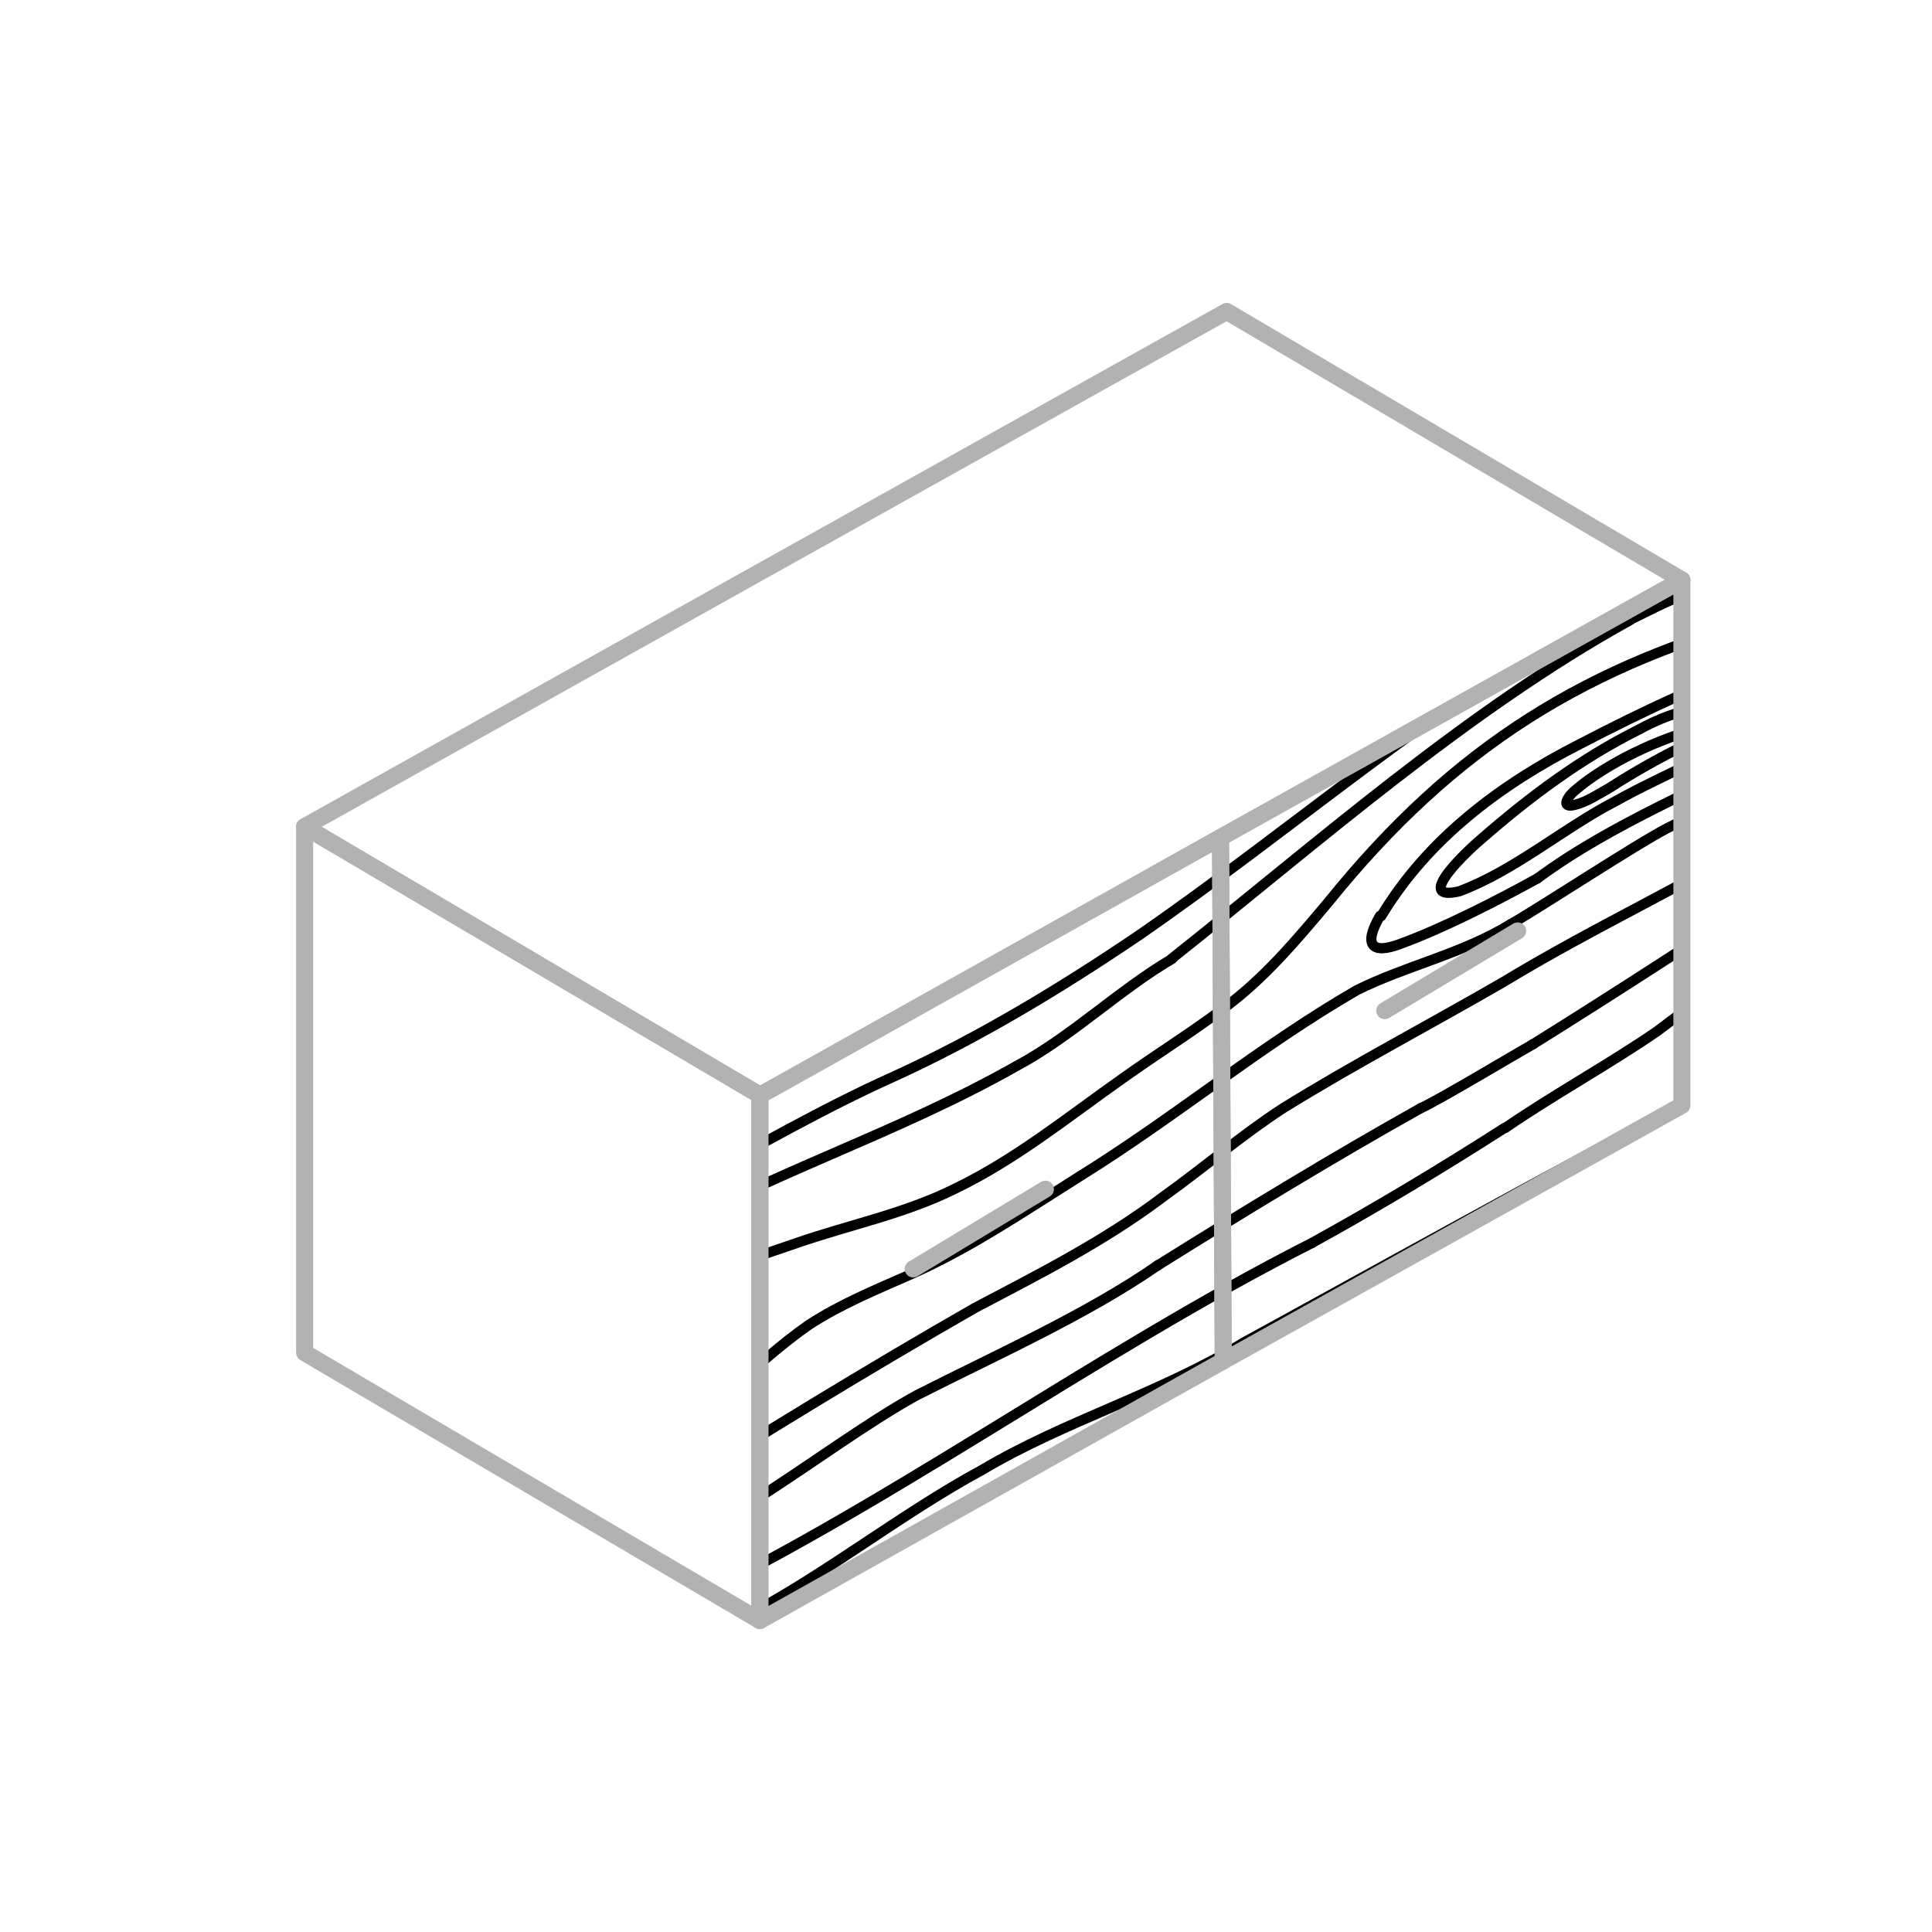 <?xml version="1.0" encoding="UTF-8"?>
<svg id="Capa_1" data-name="Capa 1" xmlns="http://www.w3.org/2000/svg" xmlns:xlink="http://www.w3.org/1999/xlink" viewBox="0 0 28.35 28.35">
  <defs>
    <style>
      .cls-1 {
        stroke: #b3b2b2;
        stroke-width: .25px;
      }

      .cls-1, .cls-2, .cls-3, .cls-4 {
        fill: none;
      }

      .cls-1, .cls-2, .cls-4 {
        stroke-linecap: round;
        stroke-linejoin: round;
      }

      .cls-2 {
        stroke: #3c3c3b;
      }

      .cls-2, .cls-4 {
        stroke-width: .15px;
      }

      .cls-5 {
        clip-path: url(#clippath-1);
      }

      .cls-4 {
        stroke: #000;
      }

      .cls-6 {
        clip-path: url(#clippath);
      }
    </style>
    <clipPath id="clippath">
      <polygon class="cls-3" points="11.15 16.07 11.15 23.78 24.68 16.22 24.68 8.51 11.15 16.07"/>
    </clipPath>
    <clipPath id="clippath-1">
      <polygon class="cls-3" points="35.84 8.65 35.89 19.7 56.08 19.7 56.08 8.65 35.84 8.65"/>
    </clipPath>
  </defs>
  <g class="cls-6">
    <g>
      <path class="cls-4" d="M26.32,18.34c-1.86,1.23-3.87,2.27-5.8,3.37-1.2.69-2.29,1.49-3.45,2.23"/>
      <path class="cls-4" d="M16.94,24.02c-1.01.69-2.1,1.33-3.17,1.93-1.37.73-2.62,1.74-4.07,2.29"/>
      <path class="cls-4" d="M26.33,18.67c-1.88,1.17-3.83,2.21-5.73,3.33-.84.5-1.6,1.08-2.42,1.62-2.79,1.72-5.6,3.38-8.46,4.98"/>
      <path class="cls-4" d="M25.87-2.64c-2.25,1.37-4.54,2.57-6.73,4.01-3.31,1.94-6.59,3.92-9.88,5.92"/>
      <path class="cls-4" d="M25.88-2.26c-1.47,1.01-3.07,1.85-4.64,2.7"/>
      <path class="cls-4" d="M20.96.61c-.88.53-1.73,1.11-2.59,1.67-1.39.82-2.86,1.48-4.19,2.39"/>
      <path class="cls-4" d="M13.8,4.89c-.78.53-1.63.96-2.4,1.48"/>
      <path class="cls-4" d="M11.15,6.52c-.62.39-1.25.78-1.88,1.15"/>
      <path class="cls-4" d="M26.21,12.93c-1.23.81-2.46,1.61-3.71,2.39"/>
      <path class="cls-4" d="M22.5,15.32c-.25.14-1.4.83-1.65.94"/>
      <path class="cls-4" d="M20.85,16.26c-1.27.71-2.65,1.55-3.88,2.32"/>
      <path class="cls-4" d="M17,18.56c-1.05.73-2.4,1.33-3.54,1.91-.7.38-1.65,1.08-2.32,1.5"/>
      <path class="cls-4" d="M11.17,21.85c-.5.33-1.05.66-1.58.99"/>
      <path class="cls-4" d="M26.31,17.9c-2.37,1.44-4.8,2.81-7.14,4.32-1.52,1.06-3.06,2.11-4.68,3.02"/>
      <path class="cls-4" d="M14.36,25.32c-1.54.83-3.09,1.74-4.66,2.52"/>
      <path class="cls-4" d="M26.23,13.8c-.68.38-1.28.86-1.91,1.33-.68.47-1.55.95-2.23,1.42"/>
      <path class="cls-4" d="M22.08,16.55c-.92.59-1.87,1.16-2.83,1.69"/>
      <path class="cls-4" d="M19.25,18.24c-3.22,1.63-6.36,3.97-9.64,5.49"/>
      <path class="cls-4" d="M23.51-.28c-.95.53-1.95.96-2.91,1.49-1.31.76-2.57,1.65-3.88,2.39-1.36.8-2.8,1.46-4.11,2.37-1.15.72-2.28,1.34-3.33,2.23"/>
      <path class="cls-4" d="M26.27,15.73c-.42.22-.83.45-1.25.67"/>
      <path class="cls-4" d="M24.77,16.56c-.43.27-.88.52-1.29.82"/>
      <path class="cls-4" d="M23.34,17.45c-.27.17-.55.34-.79.52"/>
      <path class="cls-4" d="M22.42,18.05c-1.67,1.05-3.3,2.28-5.11,3.08-1.06.47-2.15.95-3.07,1.67-.54.41-1.01.91-1.53,1.35-.88.76-2,1.15-3.06,1.56"/>
      <path class="cls-4" d="M26.28,16.33c-.41.13-.8.32-1.17.54-1.41.81-2.84,1.68-4.19,2.57"/>
      <path class="cls-4" d="M20.78,19.52c-.96.59-1.9,1.33-2.94,1.8-.68.3-1.39.38-2.05.71-.6.29-1.15.66-1.63,1.13-.33.33-.61.74-.92,1.1-.92,1.1-2.32,1.42-3.58,1.98"/>
      <path class="cls-4" d="M26.29,16.84c-2.42,1.04-4.61,2.45-6.82,3.86-.59.37-1.14.82-1.78,1.1-.88.35-1.87.34-2.66.9-.87.49-1.3,1.45-1.95,2.17-.46.49-1.04.7-1.65,1-.59.29-1.17.61-1.76.91"/>
      <path class="cls-4" d="M10.89,21.67c-.44.25-.87.48-1.31.71"/>
      <path class="cls-4" d="M26.12,9c-2.83.73-4.79,1.96-6.63,4.24-.47.56-.95,1.13-1.54,1.56-.48.36-.98.67-1.47,1.02-.81.57-1.57,1.19-2.46,1.62-.74.37-1.55.53-2.33.8-.72.25-1.45.49-2.18.71"/>
      <path class="cls-4" d="M26.3,17.13c-.71.42-1.45.74-2.18,1.13-1.59.89-3.14,1.82-4.71,2.74-1.06.6-2.02,1.34-2.94,2.13-.93.76-1.92,1.46-2.98,2.02-.77.41-1.58.67-2.34,1.07-.5.26-.98.55-1.46.84"/>
      <path class="cls-4" d="M25.9-1.29c-1.2.75-2.34,1.56-3.41,2.51-.38.33-.78.65-1.23.88-.99.44-1.91.99-2.88,1.5-.57.28-1.14.55-1.71.81-2.57,1.17-4.97,2.71-7.39,4.18"/>
      <path class="cls-4" d="M26.26,15.32c-1.53.92-3.06,1.82-4.64,2.67"/>
      <path class="cls-4" d="M24.68,16.22c-.99.47-5.47,2.96-6.43,3.48-1.23.75-2.61,1.14-3.84,1.87-1.16.63-2.2,1.46-3.36,2.09-.7.34-1.46.53-2.18.87"/>
      <path class="cls-4" d="M26.05,6.58c-1.54.53-3.07,1.13-4.53,1.86-.86.46-1.67,1.02-2.5,1.53-2.68,1.72-5,3.91-7.73,5.56"/>
      <path class="cls-4" d="M10.81,15.81c-.45.24-.9.48-1.35.68"/>
      <path class="cls-4" d="M26.09,7.44c-.66.38-1.29.61-1.95.85-.6.29-1.17.67-1.77.96"/>
      <path class="cls-4" d="M22.12,9.39c-.74.41-1.5.85-2.21,1.32"/>
      <path class="cls-4" d="M26.08,6.95c-2.33,1.22-4.81,2.15-6.99,3.65-1.5,1.04-3.02,2.03-4.5,3.11-1.61,1.19-3.29,2.37-5.13,3.14"/>
      <path class="cls-4" d="M26.3,17.47c-.64.45-1.3.79-1.99,1.17-1.99,1.2-4,2.33-5.92,3.62-1.09.76-2.14,1.61-3.27,2.33-1.72,1.14-3.64,1.83-5.43,2.82"/>
      <path class="cls-4" d="M25.9-1.53c-1.66,1.06-3.29,2.25-5.02,3.16-.73.37-1.39.84-2.07,1.3"/>
      <path class="cls-4" d="M18.56,3.07c-1.33.81-2.76,1.42-4.14,2.13-.96.53-1.89,1.15-2.85,1.69-.78.46-1.52,1.01-2.28,1.5"/>
      <path class="cls-4" d="M26.17,11.25c-.55.37-1.15.62-1.7.9-.48.25-1.83,1.14-2.3,1.41"/>
      <path class="cls-4" d="M22.17,13.56c-.72.44-1.54.61-2.26.97-1.42.82-2.69,1.88-4.08,2.74-.81.51-1.62,1.06-2.49,1.44-.5.22-1.01.43-1.47.73-.79.55-1.43,1.31-2.31,1.73"/>
      <path class="cls-4" d="M26.1,7.77c-.88.46-1.8.75-2.68,1.23-2.4,1.36-4.47,3.18-6.73,4.74-1.14.77-2.33,1.49-3.58,2.06-1.03.46-2.04,1.05-3.02,1.57"/>
      <path class="cls-4" d="M9.83,17.52c-.12.06-.23.12-.35.18"/>
      <path class="cls-4" d="M26.05,6.31c-1.65.49-3.44.74-4.96,1.6-2.63,1.58-4.91,3.63-7.21,5.63-1.37,1.06-2.89,1.88-4.42,2.67"/>
      <path class="cls-4" d="M26.19,12.11c-1.35.83-2.78,1.48-4.13,2.3-1.07.62-2.18,1.2-3.23,1.85-.6.39-1.16.87-1.76,1.3-.86.65-1.81,1.13-2.76,1.63-1.59.91-3.19,1.89-4.72,2.86"/>
      <path class="cls-4" d="M26.11,8.3c-.47.26-.95.28-1.42.44-.26.09-.51.23-.76.35"/>
      <path class="cls-4" d="M23.92,9.1c-2.39,1.32-4.6,3.28-6.73,4.97"/>
      <path class="cls-4" d="M23.42,6.44c-.78.18-1.5.42-2.22.82"/>
      <path class="cls-4" d="M20.83,7.48c-1.72,1.13-3.45,2.31-5.03,3.66-.82.77-1.54,1.66-2.48,2.29"/>
      <path class="cls-4" d="M9.37,12.3c.86-.25,1.79-.39,2.5-.97.53-.42.8-1.08,1.21-1.58.21-.28.5-.53.65-.84.31-.78-.84-.68-1.3-.55-1.15.26-2.27,1.09-3.11,1.95"/>
      <path class="cls-4" d="M17.2,14.07c-.77.45-1.49,1.15-2.28,1.57-1.76,1-3.66,1.58-5.42,2.6"/>
      <path class="cls-4" d="M26.02,5.25c-2.97.53-3.48.26-6.06,2.23-1.54,1.17-3.26,2.04-4.61,3.46-.8.86-1.46,1.9-2.5,2.5-.79.48-1.69.67-2.52,1.05"/>
      <path class="cls-4" d="M10.2,14.57c-.26.1-.52.37-.77.53"/>
      <path class="cls-4" d="M13.29,13.48c-1.14.95-2.56,1.42-3.85,2.15"/>
      <path class="cls-4" d="M9.36,11.92c1.56-.23,2.07-.4,2.98-1.75.21-.33.65-.71.52-1.13-.3-.46-1.09-.14-1.5.03-.84.38-1.49,1.04-2.02,1.81"/>
      <path class="cls-4" d="M19.77,3.37c-1.13.78-2.45,1.28-3.71,1.8-1.39.55-2.77,1.17-4.04,1.98"/>
      <path class="cls-4" d="M10.19,8.83c.92-.51,1.8-1.11,2.79-1.48,1.05-.41,2.11-.42,3.19-.73.34-.09.67-.19,1-.32.23-.06,1.25-.6,1.2-.17-.03.18-.32.51-.62.77-1.25,1.12-2.82,1.77-3.87,3.09-.34.4-.64.82-.9,1.27-.23.4-.49.86-.86,1.13-.56.41-1.27.34-1.96.49-.26.05-.51.11-.77.16"/>
      <path class="cls-4" d="M26,4.1c-1.22.17-2.39.68-3.65.66-1.22,0-1.95,1.08-2.72,1.87-.68.71-1.46,1.25-2.26,1.8"/>
      <path class="cls-4" d="M16.5,8.94c-.81.51-1.6,1.08-2.17,1.87-.63.8-1.09,1.82-1.95,2.35-.49.31-1.12.48-1.65.23"/>
      <path class="cls-4" d="M26.14,9.61c-1.02.35-2.02.82-2.96,1.31-1.16.59-2.23,1.39-2.91,2.52"/>
      <path class="cls-4" d="M19.01,5c.48-.21,1.45-.42,1.18.33-.16.35-.47.62-.75.88-1.08,1.01-2.28,1.94-3.56,2.72-1.01.61-1.85,1.47-2.52,2.45-.62.92-1.25,1.76-2.43,1.86"/>
      <path class="cls-4" d="M26.03,4.59c-.52.3-1.09.29-1.67.37-1,.18-2.05.41-3,.78"/>
      <path class="cls-4" d="M21.19,5.85c-1.16.99-2.38,1.89-3.63,2.76-.68.47-1.4.87-2,1.45-1.3,1.2-2.02,3.2-3.89,3.63-.8.17-1.55.36-2.25.83"/>
      <path class="cls-4" d="M25.94,10.5c-.67.55-1.49.84-2.24,1.26-.77.4-1.48,1.02-2.29,1.32-.7.16.17-.64.34-.78.7-.61,1.45-1.17,2.29-1.59.58-.32,1.26-.48,1.9-.27"/>
      <path class="cls-4" d="M26.16,10.91c-1.2.67-2.49,1.16-3.6,1.98"/>
      <path class="cls-4" d="M22.56,12.89c-.6.33-1.38.73-2.01.96-.42.16-.55.02-.3-.41"/>
      <path class="cls-4" d="M26,3.53c-.76.22-1.53.37-2.3.54-.89.24-1.94.05-1.3-1.04.32-.5.79-.9,1.22-1.31.76-.7,1.48-1.54,2.28-2.21"/>
      <path class="cls-4" d="M12.25,11.51c.68-1.15,1.55-2.29,2.63-3.11.21-.19.91-.6.73-.9-.13-.13-.46-.12-.68-.11-.83.03-1.63.11-2.38.46-1.2.49-2.29,1.21-3.21,2.11"/>
      <path class="cls-4" d="M11.41,7.54c-.33.15-.66.39-.97.61-.38.23-.76.46-1.15.71"/>
      <path class="cls-4" d="M25.91-1.05c-1.11.74-2.15,1.56-3.07,2.54-1.37,1.59-1.06,1.52-3.14,1.98"/>
      <path class="cls-4" d="M25.91-.76c-.79.54-1.45,1.25-2.12,1.97-.42.43-.84.8-1.22,1.26-.44.52-.84,1.19-1.52,1.39-.3.09-.62.12-.92.2-.48.11-.96.35-1.42.56-.77.37-1.58.65-2.4.89"/>
      <path class="cls-4" d="M25.62.19c-.81.63-1.49,1.52-2.28,2.19-.23.22-.58.5-.56.84.1.43.72.38,1.08.38.74-.03,1.46-.17,2.14-.49"/>
      <path class="cls-4" d="M11.79,9.26c-3.5,1.29-1.83,3.18-.24,1.28.34-.41,1.02-1.1.26-1.3"/>
      <path class="cls-4" d="M18.99,4.94c-.8.39-1.6.82-2.46,1.08-1.01.32-2.06.46-3.07.83-1.17.42-2.27,1.05-3.21,1.87"/>
      <path class="cls-4" d="M25.58.29c-.47.63-.92,1.26-1.5,1.76-.19.17-.41.33-.55.53-.19.25-.07.52.23.57.74.08,1.52-.21,2.23-.39"/>
      <path class="cls-4" d="M25.01,10.67c-.65.15-1.45.54-1.9.93-.09.07-.23.27,0,.21.17-.04.35-.16.51-.25.45-.29.88-.52,1.32-.73"/>
      <path class="cls-4" d="M16.29,5.45c-.27.19-.59.28-.9.37-.68.21-1.36.41-2,.71-.46.21-.89.48-1.36.67"/>
      <path class="cls-4" d="M16.42,22.35c-.95.28-1.85.77-2.52,1.55-.14.18-.61.67-.45.87.48.08,1.93-1.25,2.39-1.59.27-.21.51-.53.6-.82"/>
      <path class="cls-4" d="M26.03,5.74c-.18,0-.35.08-.52.15-.7.25-1.38.31-2.06.55"/>
      <path class="cls-4" d="M11.45,10.23c.22-.45-.04-.55-.46-.3-.24.14-.67.37-.68.64,0,.18.2.25.36.22.31-.05.54-.3.76-.55"/>
      <path class="cls-4" d="M9.52,19.51c.37.01.79-.11,1.15,0,.31.11.21.49,0,.65-.35.31-.82.42-1.12.74"/>
      <path class="cls-4" d="M10.58,13.53c-.38.07-.77.2-1.18.46"/>
      <path class="cls-4" d="M25.98,2.37c-.46.2-.96.37-1.46.31-.15-.02-.34-.07-.34-.25,0-.25.43-.55.63-.77.41-.4.65-.97,1.12-1.31"/>
      <path class="cls-4" d="M14.45,23.97c.35-.16.71-.38,1.03-.69.05-.05.2-.2.07-.21-.38.07-.85.49-1.16.88"/>
      <path class="cls-4" d="M12.27,11.37c-.28.6-.99.88-1.61,1.01-.43.09-.88.11-1.29.31"/>
      <path class="cls-4" d="M11.41,7.61c-.7.51-1.43,1.02-2.11,1.55"/>
      <path class="cls-4" d="M25.97,1.99c-.14.04-.18.06-.31.07-.21.03-.41-.13-.31-.36.16-.29.47-.47.6-.8"/>
    </g>
  </g>
  <polygon class="cls-1" points="11.15 16.07 11.15 23.78 4.47 19.85 4.47 12.13 11.15 16.07"/>
  <polygon class="cls-1" points="24.68 8.51 24.68 16.22 17.95 19.97 17.91 12.34 17.91 12.29 18 12.24 24.68 8.51"/>
  <polygon class="cls-1" points="24.68 8.51 18 12.24 17.91 12.29 11.28 16 11.15 16.07 4.47 12.13 11.23 8.35 11.32 8.3 18 4.57 24.68 8.51"/>
  <polygon class="cls-1" points="17.95 19.97 11.15 23.78 11.15 16.07 11.32 15.98 17.91 12.29 17.95 19.97"/>
  <line class="cls-1" x1="13.4" y1="18.62" x2="15.34" y2="17.45"/>
  <line class="cls-1" x1="20.32" y1="14.83" x2="22.27" y2="13.66"/>
  <g class="cls-5">
    <g>
      <path class="cls-2" d="M36.68,24.65c-1.64.15-3.34.18-4.99.18-2.09-.05-4.22.32-6.29,0"/>
      <path class="cls-2" d="M51.23,24.61c-2.98.13-5.96.05-8.93.12-1.31.04-2.6.22-3.91.31-4.41.17-8.81.27-13.22.24"/>
      <path class="cls-2" d="M32.79,24.45c-2.36-.04-4.78,0-7.13-.15"/>
      <path class="cls-2" d="M43.21,19.07c-4.85-.24-10.09.47-14.94.05"/>
      <path class="cls-2" d="M47.05,21.08c-2.66.13-5.38.52-8.04.24-1.55-.17-3.15-.33-4.71-.08-.9.14-1.79.43-2.69.6-1.53.33-3.11.03-4.61-.21"/>
      <path class="cls-2" d="M44.15,21.75c-1.51.06-3.11.31-4.65.18-.99-.11-1.88-.51-2.87-.56-.9-.05-1.78,0-2.65.26-.61.18-1.21.49-1.8.72-1.8.72-3.67.14-5.51-.05"/>
      <path class="cls-2" d="M52.4,22.29c-3.52-.41-7.03-.2-10.55,0-.93.05-1.88.22-2.81.12-1.26-.18-2.41-.9-3.71-.76-1.34,0-2.49.89-3.73,1.33-.87.29-1.69.14-2.6.08-.88-.06-1.78-.06-2.66-.11"/>
      <path class="cls-2" d="M52.21,22.66c-1.11.03-2.19-.1-3.3-.12-2.45-.01-4.89.06-7.34.1-1.64,0-3.25.24-4.86.58-1.6.29-3.22.46-4.84.41-1.17-.03-2.3-.28-3.45-.32-.76-.03-1.51,0-2.27.02"/>
      <path class="cls-2" d="M50.92,20.37c-1.47-.11-8.37-.17-9.85-.19-1.94.07-3.81-.42-5.74-.37-1.78-.03-3.55.26-5.32.24-1.04-.06-2.07-.37-3.14-.46"/>
      <path class="cls-2" d="M52,23.08c-1.05.12-2.05.06-3.1.06-3.12.09-6.23.09-9.34.33-1.78.18-3.58.49-5.38.59-2.77.21-5.48-.28-8.24-.31"/>
    </g>
  </g>
</svg>